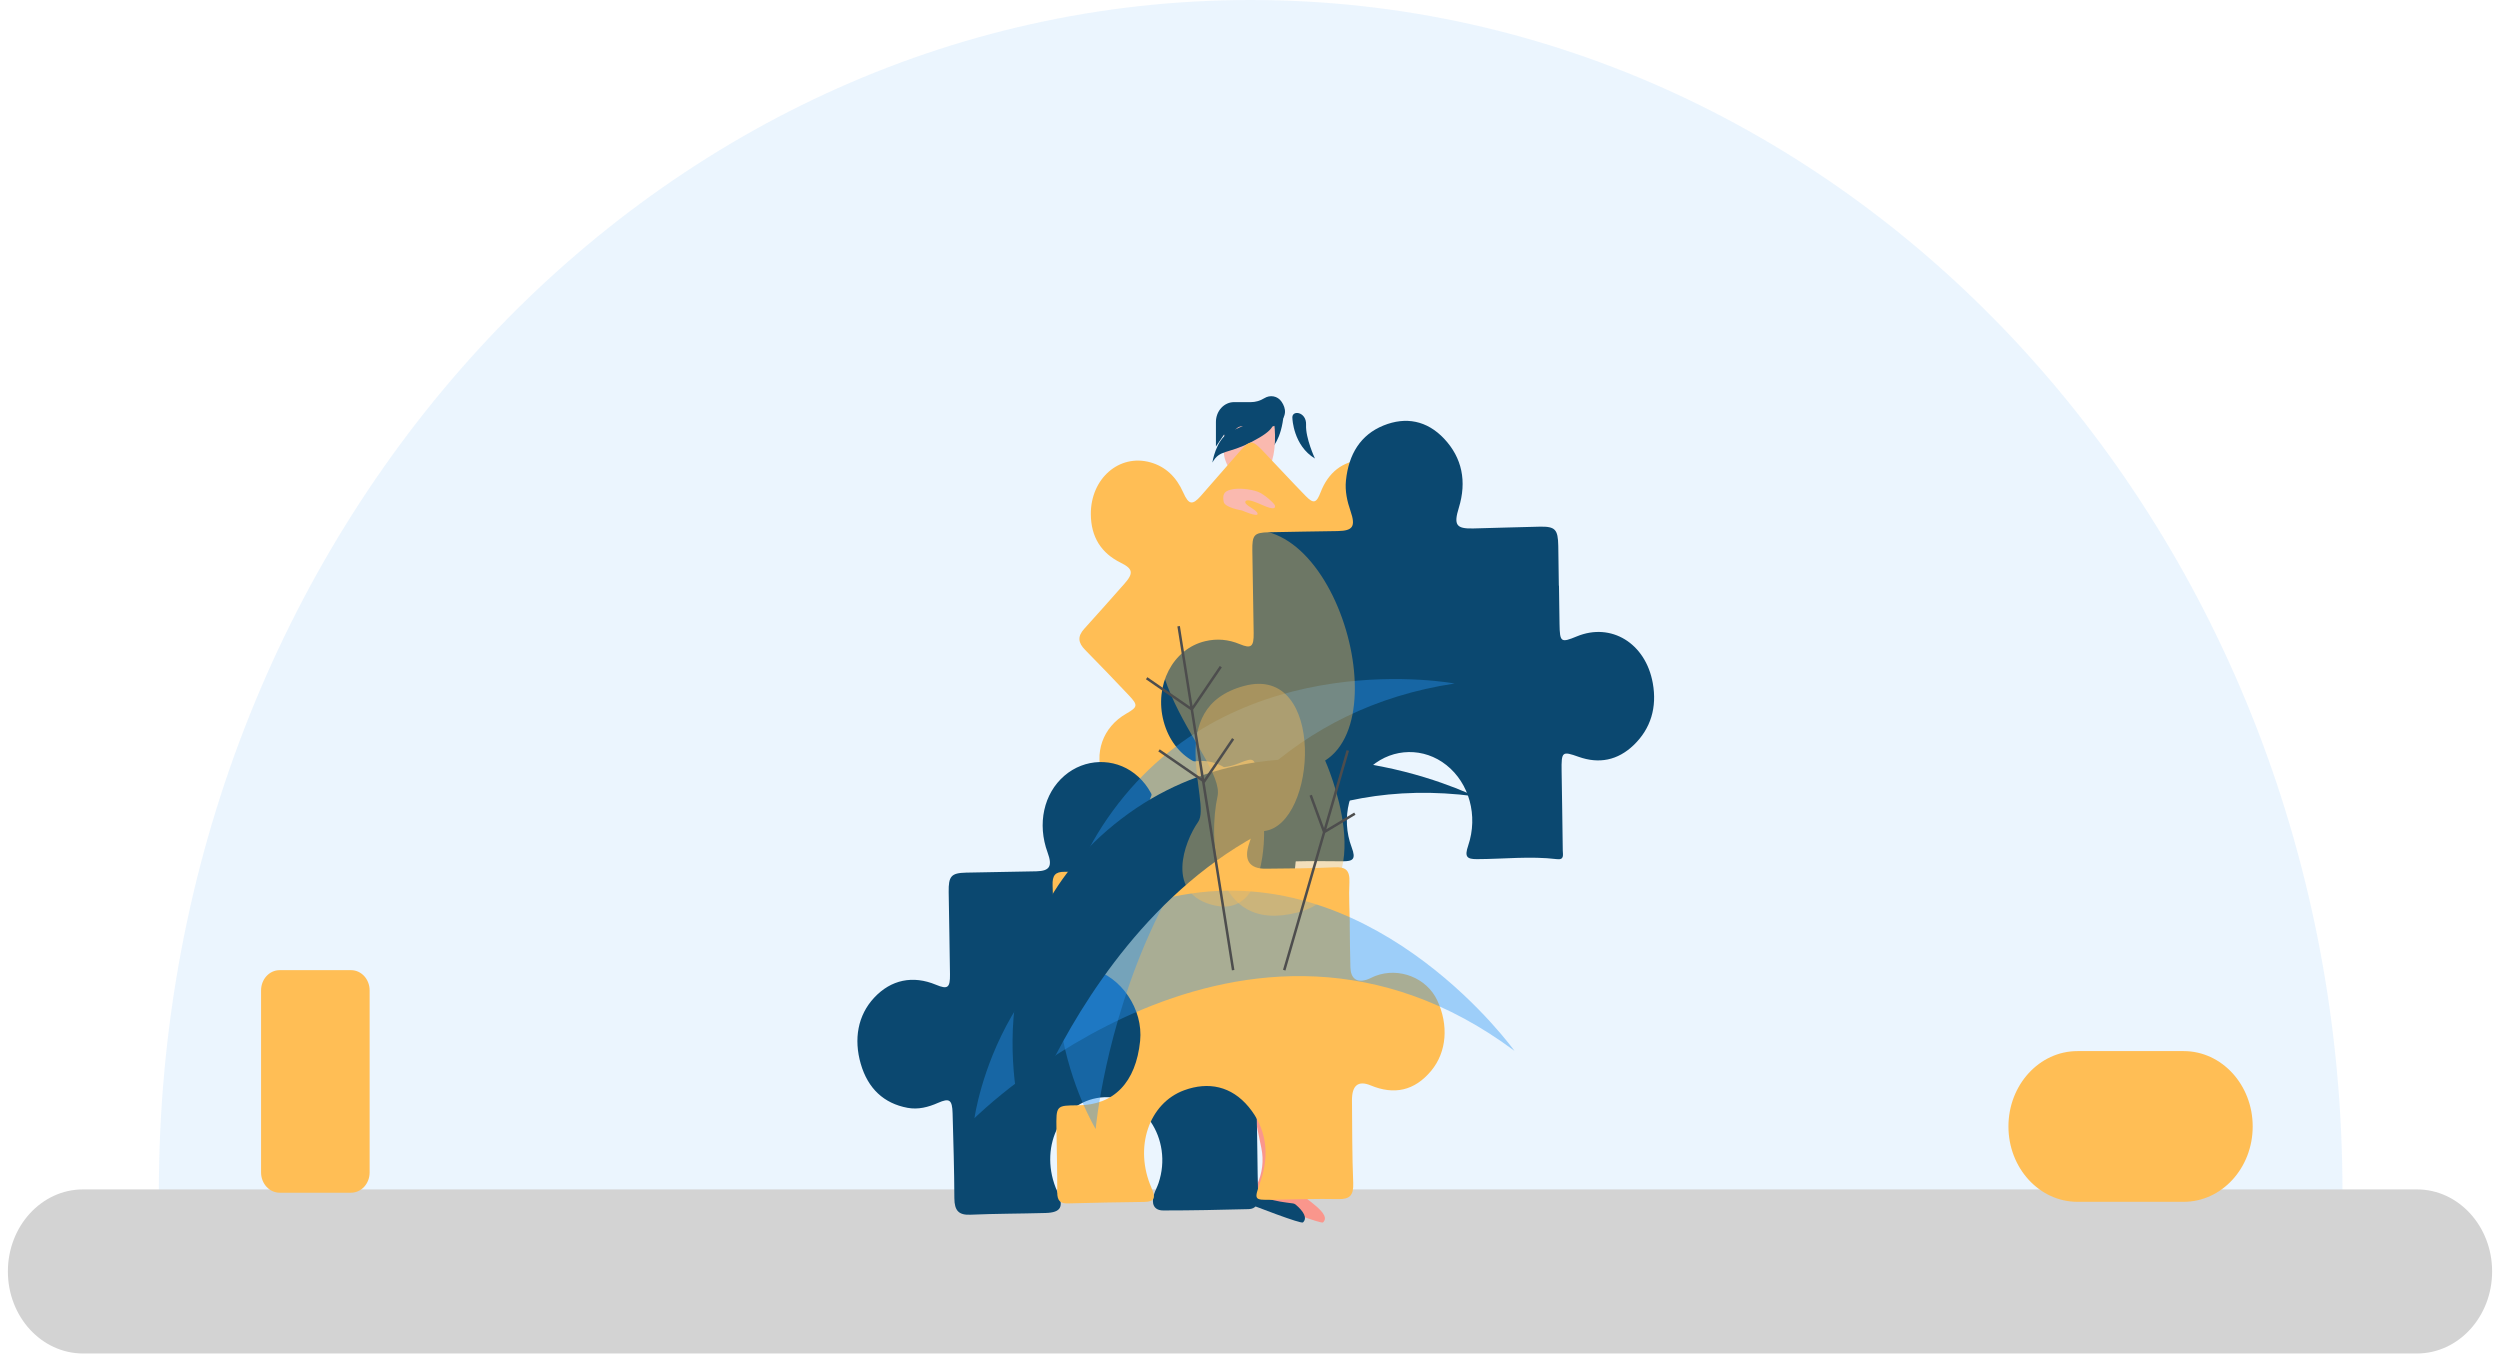 <svg width="157" height="85" viewBox="0 0 157 85" fill="none" xmlns="http://www.w3.org/2000/svg">
<path opacity="0.09" d="M147.107 74.84C147.107 33.507 116.409 0 78.541 0C40.674 0 9.976 33.507 9.976 74.84" fill="#2A94F4"/>
<path d="M5.215 84.998H151.785C154.392 84.998 156.505 82.692 156.505 79.847C156.505 77.002 154.392 74.695 151.785 74.695H5.215C2.608 74.695 0.495 77.002 0.495 79.847C0.495 82.692 2.608 84.998 5.215 84.998Z" fill="#D3D3D3"/>
<path d="M75.644 66.541C75.644 66.541 74.762 68.938 74.586 69.333C74.441 69.659 74.153 69.867 73.88 70.074C73.793 70.14 73.701 70.296 73.623 70.428C73.561 70.534 73.558 70.662 73.598 70.78C74.29 72.842 76.406 73.67 76.455 73.516C76.545 73.237 76.231 72.675 75.787 72.394C75.341 72.111 75.084 71.572 75.064 71.008C75.049 70.561 75.139 70.116 75.327 69.718L76.189 67.933L75.644 66.541ZM78.686 69.542L79.214 72.102C79.376 72.886 79.274 73.706 78.929 74.415C78.883 74.508 78.856 74.611 78.85 74.716C78.844 74.822 78.859 74.927 78.894 75.026C78.928 75.124 78.982 75.213 79.052 75.287C79.121 75.361 79.204 75.417 79.295 75.453C80.547 75.941 82.976 76.868 83.084 76.768C83.636 76.257 82.177 75.416 81.098 74.531C80.371 73.934 80.093 71.154 80.028 69.021L78.872 69.339C78.782 69.367 78.712 69.443 78.686 69.542Z" fill="#FA968C"/>
<path d="M79.595 75.259C80.114 75.446 80.683 75.506 81.203 75.576C81.263 75.584 81.32 75.609 81.368 75.649C81.867 76.072 82.119 76.497 81.827 76.768C81.709 76.877 78.856 75.774 77.743 75.338C77.689 75.317 77.639 75.282 77.598 75.238C77.556 75.194 77.524 75.14 77.503 75.081C77.483 75.022 77.474 74.958 77.478 74.895C77.481 74.832 77.498 74.77 77.525 74.714L77.737 74.281C78.319 74.686 78.938 75.023 79.595 75.259ZM78.414 41.041C77.034 41.247 75.859 42.982 76.102 44.92C76.241 46.034 77.191 50.02 78.235 53.171C78.635 54.38 78.472 55.751 77.721 56.742C77.599 56.904 77.493 57.071 77.408 57.24C76.973 58.115 75.297 63.284 74.314 66.733C74.392 67.185 74.639 67.757 74.948 67.956C76.679 65.028 79.493 59.681 79.956 58.75C80.213 58.233 80.494 57.636 80.699 57.074C81.819 55.456 81.603 46.413 81.378 44.615C81.135 42.677 79.793 40.836 78.414 41.041ZM78.789 26.232C78.789 26.232 79.984 27.052 79.839 28.158C79.839 28.158 80.477 27.665 80.621 25.966C80.721 24.789 78.789 26.232 78.789 26.232Z" fill="#0B4870"/>
<path d="M73.129 32.968C73.144 33.178 73.165 33.387 73.191 33.596C73.242 33.81 73.284 34.024 73.359 34.231C73.516 34.645 73.735 35.048 74.022 35.352C74.589 35.981 75.269 36.293 75.893 36.463C76.525 36.628 77.134 36.655 77.724 36.623C78.303 36.589 78.877 36.491 79.438 36.329C79.992 36.173 80.53 35.959 81.045 35.689C81.56 35.419 82.056 35.092 82.503 34.677C82.947 34.263 83.357 33.758 83.607 33.133C83.86 32.512 83.902 31.773 83.714 31.154C83.688 31.065 83.632 30.99 83.558 30.943C83.483 30.897 83.396 30.883 83.312 30.904C83.229 30.925 83.155 30.979 83.107 31.056C83.058 31.133 83.038 31.227 83.05 31.32L83.05 31.323C83.169 32.316 82.564 33.099 81.782 33.606C80.991 34.112 80.054 34.418 79.119 34.53C78.191 34.639 77.224 34.592 76.477 34.281C76.107 34.134 75.822 33.914 75.686 33.7C75.547 33.488 75.494 33.294 75.512 32.968L75.514 32.941C75.529 32.598 75.419 32.263 75.21 32.008C75 31.753 74.706 31.598 74.393 31.577C74.079 31.556 73.771 31.67 73.534 31.896C73.297 32.121 73.151 32.439 73.127 32.781C73.124 32.843 73.125 32.906 73.129 32.968Z" fill="#FAB9AF"/>
<path d="M80.589 38.698C81.067 37.126 82.028 33.796 81.946 32.708C81.921 32.372 81.78 32.059 81.553 31.831C81.326 31.602 81.028 31.476 80.719 31.477H76.561C76.229 31.476 75.911 31.617 75.673 31.869C75.435 32.121 75.297 32.464 75.287 32.825C75.252 34.14 75.807 37.132 76.119 38.698H80.589V38.698Z" fill="#2A94F4"/>
<path d="M80.773 69.573C80.805 69.551 80.831 69.52 80.848 69.484C80.865 69.447 80.874 69.406 80.872 69.365C80.784 66.027 80.599 61.771 80.531 60.956C80.524 60.862 80.513 60.77 80.501 60.68C81.156 56.734 81.255 48.25 81.32 46.764C81.406 44.81 80.328 42.606 78.937 42.534C77.547 42.461 76.038 44.032 75.591 45.822C75.296 47.003 76.436 53.289 77.67 57.844C77.93 58.803 77.971 59.812 77.84 60.802C77.749 61.486 77.722 62.191 77.767 62.73C77.833 63.533 78.657 66.801 79.429 69.599C79.44 69.639 79.46 69.675 79.487 69.704C79.515 69.733 79.549 69.753 79.587 69.762C79.986 69.858 80.403 69.819 80.773 69.573Z" fill="#0B4870"/>
<path d="M76.314 40.691C76.529 40.033 76.594 39.327 76.504 38.634C76.294 37.025 75.927 33.995 75.961 32.709C75.97 32.378 76.096 32.065 76.314 31.834C76.531 31.604 76.823 31.476 77.125 31.477H77.742C77.977 32.071 78.475 32.53 79.248 32.53C80.021 32.53 80.518 32.071 80.754 31.477H81.332C80.703 32.947 80.929 34.887 82.012 36.019C81.826 36.743 81.661 37.474 81.515 38.209C81.344 39.066 81.419 39.961 81.729 40.77C82.26 42.163 82.681 44.395 82.556 45.28C78.182 46.633 75.157 44.238 75.157 44.238L76.314 40.691Z" fill="#2A94F4"/>
<path d="M79.445 31.79L77.559 31.573L78.156 29.32L79.376 29.485L79.445 31.79Z" fill="#FAB9AF"/>
<path d="M78.773 29.485L77.553 29.32L77.366 30.024C77.639 30.36 77.99 31.086 78.434 31.086C78.571 31.086 78.704 31.044 78.819 30.963L78.773 29.485Z" fill="#FA968C"/>
<path d="M78.958 30.574C78.543 30.574 78.095 30.348 77.478 29.759C77.124 29.422 76.861 28.832 76.861 28.434V26.232H79.967C79.967 26.232 80.2 27.401 79.974 28.562C79.804 29.431 79.283 30.574 78.958 30.574Z" fill="#FAB9AF"/>
<path d="M78.819 28.016C78.819 28.446 78.631 28.794 78.398 28.794C78.166 28.794 77.909 28.231 77.909 27.801C77.909 27.372 78.166 27.238 78.398 27.238C78.631 27.238 78.819 27.587 78.819 28.016Z" fill="#FAB9AF"/>
<path d="M76.36 26.498C76.36 26.168 76.48 25.851 76.694 25.618C76.908 25.384 77.198 25.253 77.501 25.253L78.549 25.254C78.845 25.254 79.137 25.17 79.395 25.01C79.764 24.781 80.232 24.857 80.484 25.231C80.757 25.635 80.875 26.175 80.183 26.676C79.84 26.925 79.337 26.649 79.002 26.769C78.981 26.768 78.963 26.765 78.941 26.765H78.017C77.696 26.765 77.451 27.051 77.441 27.401C77.438 27.508 77.397 27.61 77.327 27.684C77.257 27.759 77.162 27.801 77.064 27.8H77.023L76.875 27.283L76.36 28.042V26.498H76.36Z" fill="#0B4870"/>
<path d="M78.15 41.835C78.15 41.835 77.07 41.643 76.907 41.983C76.744 42.323 76.692 42.584 77.136 42.862C77.581 43.139 78.313 43.289 78.768 43.282C79.222 43.276 79.981 42.914 80.039 42.817C80.249 42.463 79.426 42.569 79.025 42.599C78.624 42.629 78.169 42.619 78.21 42.404C78.251 42.19 79.023 42.196 79.145 41.967C79.267 41.738 78.15 41.835 78.15 41.835Z" fill="#FAB9AF"/>
<path d="M80.058 26.192C79.954 26.695 80.107 26.97 78.597 27.755C77.086 28.54 76.608 28.205 76.136 29.05C76.136 29.05 76.343 27.65 77.177 27.169C78.011 26.689 79.458 26.374 79.922 25.262C79.922 25.262 80.129 25.848 80.058 26.192Z" fill="#0B4870"/>
<path d="M76.095 32.169C75.874 32.489 75.667 32.822 75.475 33.165C75.284 33.496 75.105 33.836 74.937 34.182C74.607 34.88 74.311 35.607 74.08 36.385C73.858 37.164 73.692 37.998 73.708 38.907C73.73 39.364 73.778 39.832 73.923 40.296L74.036 40.642C74.079 40.755 74.138 40.863 74.191 40.973C74.248 41.08 74.294 41.194 74.364 41.291L74.572 41.584C74.857 41.966 75.207 42.264 75.564 42.499C75.924 42.723 76.295 42.903 76.663 43.014L76.939 43.106C77.031 43.134 77.123 43.147 77.214 43.169C77.397 43.206 77.579 43.247 77.761 43.279L78.301 43.329L78.57 43.352L78.836 43.354C80.252 43.377 81.609 43.155 82.934 42.842C83.017 42.822 83.091 42.77 83.14 42.694C83.19 42.619 83.212 42.526 83.202 42.434C83.193 42.341 83.152 42.257 83.088 42.195C83.024 42.134 82.941 42.101 82.856 42.103L82.85 42.103C81.525 42.126 80.203 42.107 78.956 41.89L78.722 41.851L78.496 41.793L78.046 41.679L77.619 41.532C77.55 41.506 77.476 41.487 77.41 41.456L77.216 41.359C76.694 41.113 76.273 40.768 76.05 40.362C75.825 39.959 75.738 39.49 75.773 38.937C75.813 38.384 75.967 37.783 76.183 37.189C76.396 36.592 76.673 35.997 76.986 35.419C77.141 35.127 77.303 34.84 77.473 34.558C77.638 34.285 77.809 34.016 77.986 33.752L78.006 33.722C78.189 33.446 78.265 33.101 78.218 32.763C78.17 32.426 78.003 32.122 77.752 31.918C77.501 31.714 77.186 31.626 76.876 31.672C76.566 31.719 76.285 31.898 76.095 32.169Z" fill="#FAB9AF"/>
<path d="M81.164 26.288C81.164 26.288 81.222 27.982 82.578 28.796C82.578 28.796 81.98 27.515 82.021 26.678C82.062 25.84 81.075 25.709 81.164 26.288ZM73.756 71.369C73.666 71.256 73.664 71.09 73.752 70.976C73.825 70.883 74.016 70.627 74.16 70.435C74.174 70.416 74.193 70.401 74.214 70.392C74.235 70.383 74.258 70.38 74.28 70.384C74.302 70.387 74.323 70.397 74.342 70.411C74.36 70.426 74.374 70.445 74.383 70.468C74.865 71.569 75.671 72.427 76.72 72.585C77.061 72.836 77.278 73.404 77.207 73.625C77.191 73.677 76.725 73.684 76.235 73.378C74.06 72.019 73.756 71.369 73.756 71.369Z" fill="#0B4870"/>
<path d="M68.504 32.28C68.51 33.747 69.176 34.742 70.375 35.336C71.154 35.721 71.207 35.993 70.6 36.674C69.765 37.612 68.939 38.56 68.093 39.485C67.651 39.968 67.707 40.368 68.143 40.81C69.067 41.75 69.982 42.7 70.888 43.661C71.48 44.288 71.457 44.4 70.731 44.816C69.248 45.666 68.671 47.304 69.292 48.896C69.955 50.595 71.625 51.464 73.157 50.879C73.975 50.566 74.571 49.967 74.907 49.077C75.198 48.306 75.348 48.277 75.902 48.855C76.846 49.84 77.802 50.813 78.734 51.813C79.174 52.283 79.502 52.275 79.927 51.759C80.754 50.751 81.652 49.812 82.494 48.819C83.178 48.011 83.093 47.707 82.142 47.336C80.772 46.8 79.8 45.093 80.074 43.699C80.388 42.097 81.685 40.909 83.121 41.04C84.418 41.158 85.334 41.944 85.845 43.268C86.22 44.24 86.436 44.286 87.115 43.522C88.024 42.498 88.91 41.449 89.83 40.436C90.218 40.007 90.162 39.684 89.786 39.301C88.815 38.31 87.859 37.304 86.904 36.296C86.327 35.687 86.345 35.595 87.048 35.201C88.425 34.428 89.044 32.967 88.65 31.415C88.271 29.922 86.923 28.778 85.539 28.881C84.314 28.972 83.416 29.661 82.931 30.923C82.674 31.592 82.493 31.657 82.002 31.154C81.081 30.209 80.186 29.235 79.273 28.281C78.649 27.63 78.492 27.631 77.887 28.312C77.054 29.252 76.241 30.211 75.407 31.15C74.882 31.742 74.649 31.698 74.311 30.936C73.878 29.956 73.201 29.301 72.236 29.033C70.284 28.492 68.497 30.053 68.504 32.28Z" fill="#FFBE55"/>
<path d="M77.991 32.056C77.991 32.056 76.908 31.886 76.846 31.508C76.784 31.13 76.806 30.864 77.306 30.745C77.807 30.625 78.546 30.722 78.978 30.877C79.41 31.032 80.034 31.625 80.063 31.737C80.166 32.144 79.41 31.773 79.036 31.613C78.662 31.454 78.225 31.314 78.205 31.532C78.186 31.75 78.923 31.997 78.977 32.256C79.03 32.514 77.991 32.056 77.991 32.056Z" fill="#FAB9AF"/>
<path d="M78.706 58.046C78.693 57.157 78.64 56.266 78.681 55.38C78.714 54.677 78.441 54.462 77.853 54.478C76.356 54.521 74.858 54.546 73.36 54.57C72.395 54.585 72.24 54.345 72.548 53.34C73.114 51.493 72.608 49.636 71.252 48.583C69.941 47.566 68.112 47.622 66.842 48.718C65.543 49.838 65.128 51.742 65.79 53.541C66.103 54.394 65.93 54.697 65.082 54.718C63.611 54.754 62.139 54.765 60.668 54.801C59.733 54.824 59.562 55.023 59.577 56.022C59.602 57.743 59.639 59.464 59.659 61.185C59.67 62.033 59.518 62.151 58.78 61.843C57.328 61.238 55.959 61.521 54.901 62.652C53.862 63.762 53.61 65.268 54.055 66.808C54.505 68.362 55.505 69.295 56.992 69.571C57.662 69.696 58.293 69.531 58.912 69.258C59.628 68.943 59.799 69.062 59.823 69.914C59.871 71.692 59.928 73.47 59.934 75.248C59.937 76.032 60.215 76.314 60.929 76.284C62.504 76.216 64.082 76.22 65.658 76.176C66.635 76.149 66.828 75.784 66.401 74.836C65.193 72.155 66.544 69.215 69.118 68.923C71.737 68.627 73.693 71.516 72.756 74.3C72.675 74.541 72.548 74.764 72.472 75.007C72.288 75.595 72.462 76.016 73.054 76.017C74.841 76.018 76.628 75.98 78.414 75.933C78.855 75.922 79.025 75.638 79.011 75.128C78.958 73.264 78.968 71.398 78.906 69.536C78.881 68.806 79.129 68.609 79.737 68.768C80.251 68.903 80.779 68.889 81.293 68.815C83.277 68.531 84.368 66.93 84.152 64.665C83.965 62.703 82.455 61.363 80.579 61.494C78.764 61.621 78.764 61.621 78.734 59.594C78.726 59.078 78.719 58.562 78.712 58.045C78.71 58.046 78.708 58.046 78.706 58.046ZM97.895 36.781C97.884 35.949 97.875 35.118 97.86 34.286C97.84 33.238 97.67 33.055 96.684 33.075C95.292 33.104 93.9 33.154 92.508 33.187C91.449 33.212 91.283 32.964 91.613 31.892C92.122 30.238 91.825 28.752 90.688 27.547C89.611 26.406 88.286 26.156 86.889 26.719C85.444 27.302 84.698 28.519 84.526 30.17C84.457 30.842 84.602 31.48 84.815 32.102C85.142 33.057 84.97 33.333 84.014 33.351C82.569 33.379 81.124 33.39 79.679 33.426C78.753 33.449 78.632 33.593 78.647 34.592C78.671 36.313 78.707 38.033 78.73 39.754C78.742 40.612 78.582 40.755 77.859 40.453C77.145 40.153 76.421 40.093 75.692 40.265C73.645 40.747 72.469 43.038 73.078 45.309C73.691 47.597 75.797 48.765 77.807 47.931C78.768 47.532 78.862 47.604 78.881 48.761C78.906 50.309 78.956 51.858 78.945 53.406C78.94 54.075 79 54.286 79.748 54.203C81.258 54.035 82.791 54.084 84.315 54.089C84.958 54.091 85.173 53.974 84.885 53.213C84.189 51.369 84.729 49.301 86.134 48.115C87.504 46.96 89.429 46.932 90.834 48.047C92.261 49.181 92.84 51.216 92.201 53.107C91.967 53.798 92.107 53.955 92.742 53.954C94.421 53.95 96.102 53.752 97.779 53.955C98.254 54.012 98.145 53.667 98.142 53.413C98.124 51.749 98.093 50.086 98.069 48.423C98.052 47.191 98.103 47.16 99.142 47.53C100.416 47.983 101.593 47.757 102.601 46.786C103.673 45.752 104.068 44.419 103.795 42.9C103.345 40.387 101.176 39.074 99.024 39.965C98.021 40.38 97.959 40.337 97.938 39.191C97.924 38.388 97.915 37.585 97.904 36.782C97.901 36.781 97.898 36.781 97.895 36.781Z" fill="#0B4870"/>
<path d="M84.767 57.997C84.755 57.137 84.701 56.274 84.743 55.416C84.782 54.634 84.489 54.434 83.817 54.467C82.373 54.537 80.926 54.538 79.481 54.554C78.457 54.566 78.088 54.001 78.45 52.965C78.982 51.442 78.731 50.067 77.723 48.908C76.765 47.806 75.547 47.529 74.244 48.016C72.894 48.521 72.21 49.656 72.002 51.168C71.917 51.786 72.049 52.364 72.243 52.932C72.678 54.205 72.378 54.675 71.114 54.695C69.695 54.717 68.275 54.76 66.856 54.749C66.27 54.744 66.079 54.969 66.103 55.608C66.161 57.128 66.183 58.649 66.171 60.169C66.167 60.72 66.353 60.859 66.815 60.834C67.39 60.803 67.968 60.706 68.543 60.852C70.413 61.325 71.803 63.378 71.6 65.371C71.333 67.978 69.96 69.402 67.703 69.414C66.323 69.421 66.323 69.421 66.345 70.912C66.364 72.231 66.399 73.551 66.395 74.871C66.393 75.393 66.576 75.588 67.046 75.575C68.649 75.531 70.253 75.5 71.856 75.481C72.529 75.473 72.581 75.212 72.306 74.581C71.209 72.062 72.147 69.284 74.365 68.469C75.897 67.907 77.337 68.214 78.416 69.514C79.517 70.841 79.752 72.472 79.163 74.176C78.752 75.364 78.732 75.361 79.862 75.347C81.256 75.329 82.649 75.271 84.041 75.303C84.753 75.319 85.016 75.087 84.982 74.277C84.911 72.558 84.919 70.835 84.904 69.114C84.895 68.171 85.286 67.834 86.081 68.164C87.546 68.772 88.826 68.512 89.88 67.244C90.863 66.059 90.982 64.367 90.257 62.819C89.599 61.412 87.865 60.725 86.382 61.286C86.184 61.361 85.997 61.478 85.796 61.536C85.187 61.715 84.827 61.437 84.805 60.752C84.777 59.834 84.776 58.916 84.763 57.998L84.767 57.997Z" fill="#FFBE55"/>
<path opacity="0.4" d="M61.197 70.221C61.197 70.221 78.153 53.363 95.108 65.993C95.108 65.993 86.788 54.375 74.831 56.108C62.875 57.84 61.197 70.221 61.197 70.221Z" fill="#2A94F4"/>
<path opacity="0.4" d="M68.808 70.901C68.808 70.901 71.014 45.983 91.349 42.925C91.349 42.925 78.038 40.408 70.239 50.45C62.44 60.493 68.808 70.901 68.808 70.901Z" fill="#2A94F4"/>
<path d="M64.279 70.794C64.279 70.794 72.224 47.31 92.602 50.004C92.602 50.004 80.317 43.87 70.433 51.414C60.548 58.959 64.279 70.794 64.279 70.794Z" fill="#0B4870"/>
<path d="M126.13 70.742C126.13 73.355 128.071 75.474 130.466 75.474H137.133C139.528 75.474 141.469 73.355 141.469 70.742C141.469 68.128 139.528 66.009 137.133 66.009H130.466C128.071 66.009 126.13 68.128 126.13 70.742ZM16.395 73.631C16.395 73.968 16.518 74.291 16.736 74.529C16.954 74.768 17.25 74.901 17.559 74.902H22.049C22.357 74.901 22.653 74.768 22.872 74.529C23.09 74.291 23.213 73.968 23.213 73.631V62.196C23.213 61.859 23.09 61.536 22.872 61.298C22.653 61.06 22.357 60.926 22.049 60.926H17.559C17.25 60.926 16.954 61.06 16.736 61.298C16.518 61.536 16.395 61.859 16.395 62.196V73.631Z" fill="#FFBE55"/>
<path opacity="0.4" d="M83.218 47.762C83.218 47.762 86.893 55.917 81.478 57.306C76.062 58.695 75.906 52.543 76.461 50.008C77.016 47.473 68.422 40.657 75.51 34.628C82.597 28.598 88.121 44.651 83.218 47.762Z" fill="#FFBE55"/>
<path opacity="0.4" d="M79.384 52.19C79.384 52.19 79.557 57.556 76.33 56.874C73.103 56.192 74.383 52.835 75.244 51.615C76.105 50.396 72.984 44.452 78.141 43.074C83.299 41.697 82.717 51.808 79.384 52.19Z" fill="#FFBE55"/>
<path d="M84.641 47.131L80.65 60.926M82.312 49.94L83.158 52.256L85.084 51.098M74.018 39.326L77.442 60.926M72.01 42.593L74.846 44.549L76.666 41.867M72.786 47.123L75.622 49.078L77.442 46.397" stroke="#4D4D4D" stroke-width="0.16" stroke-miterlimit="10"/>
</svg>
